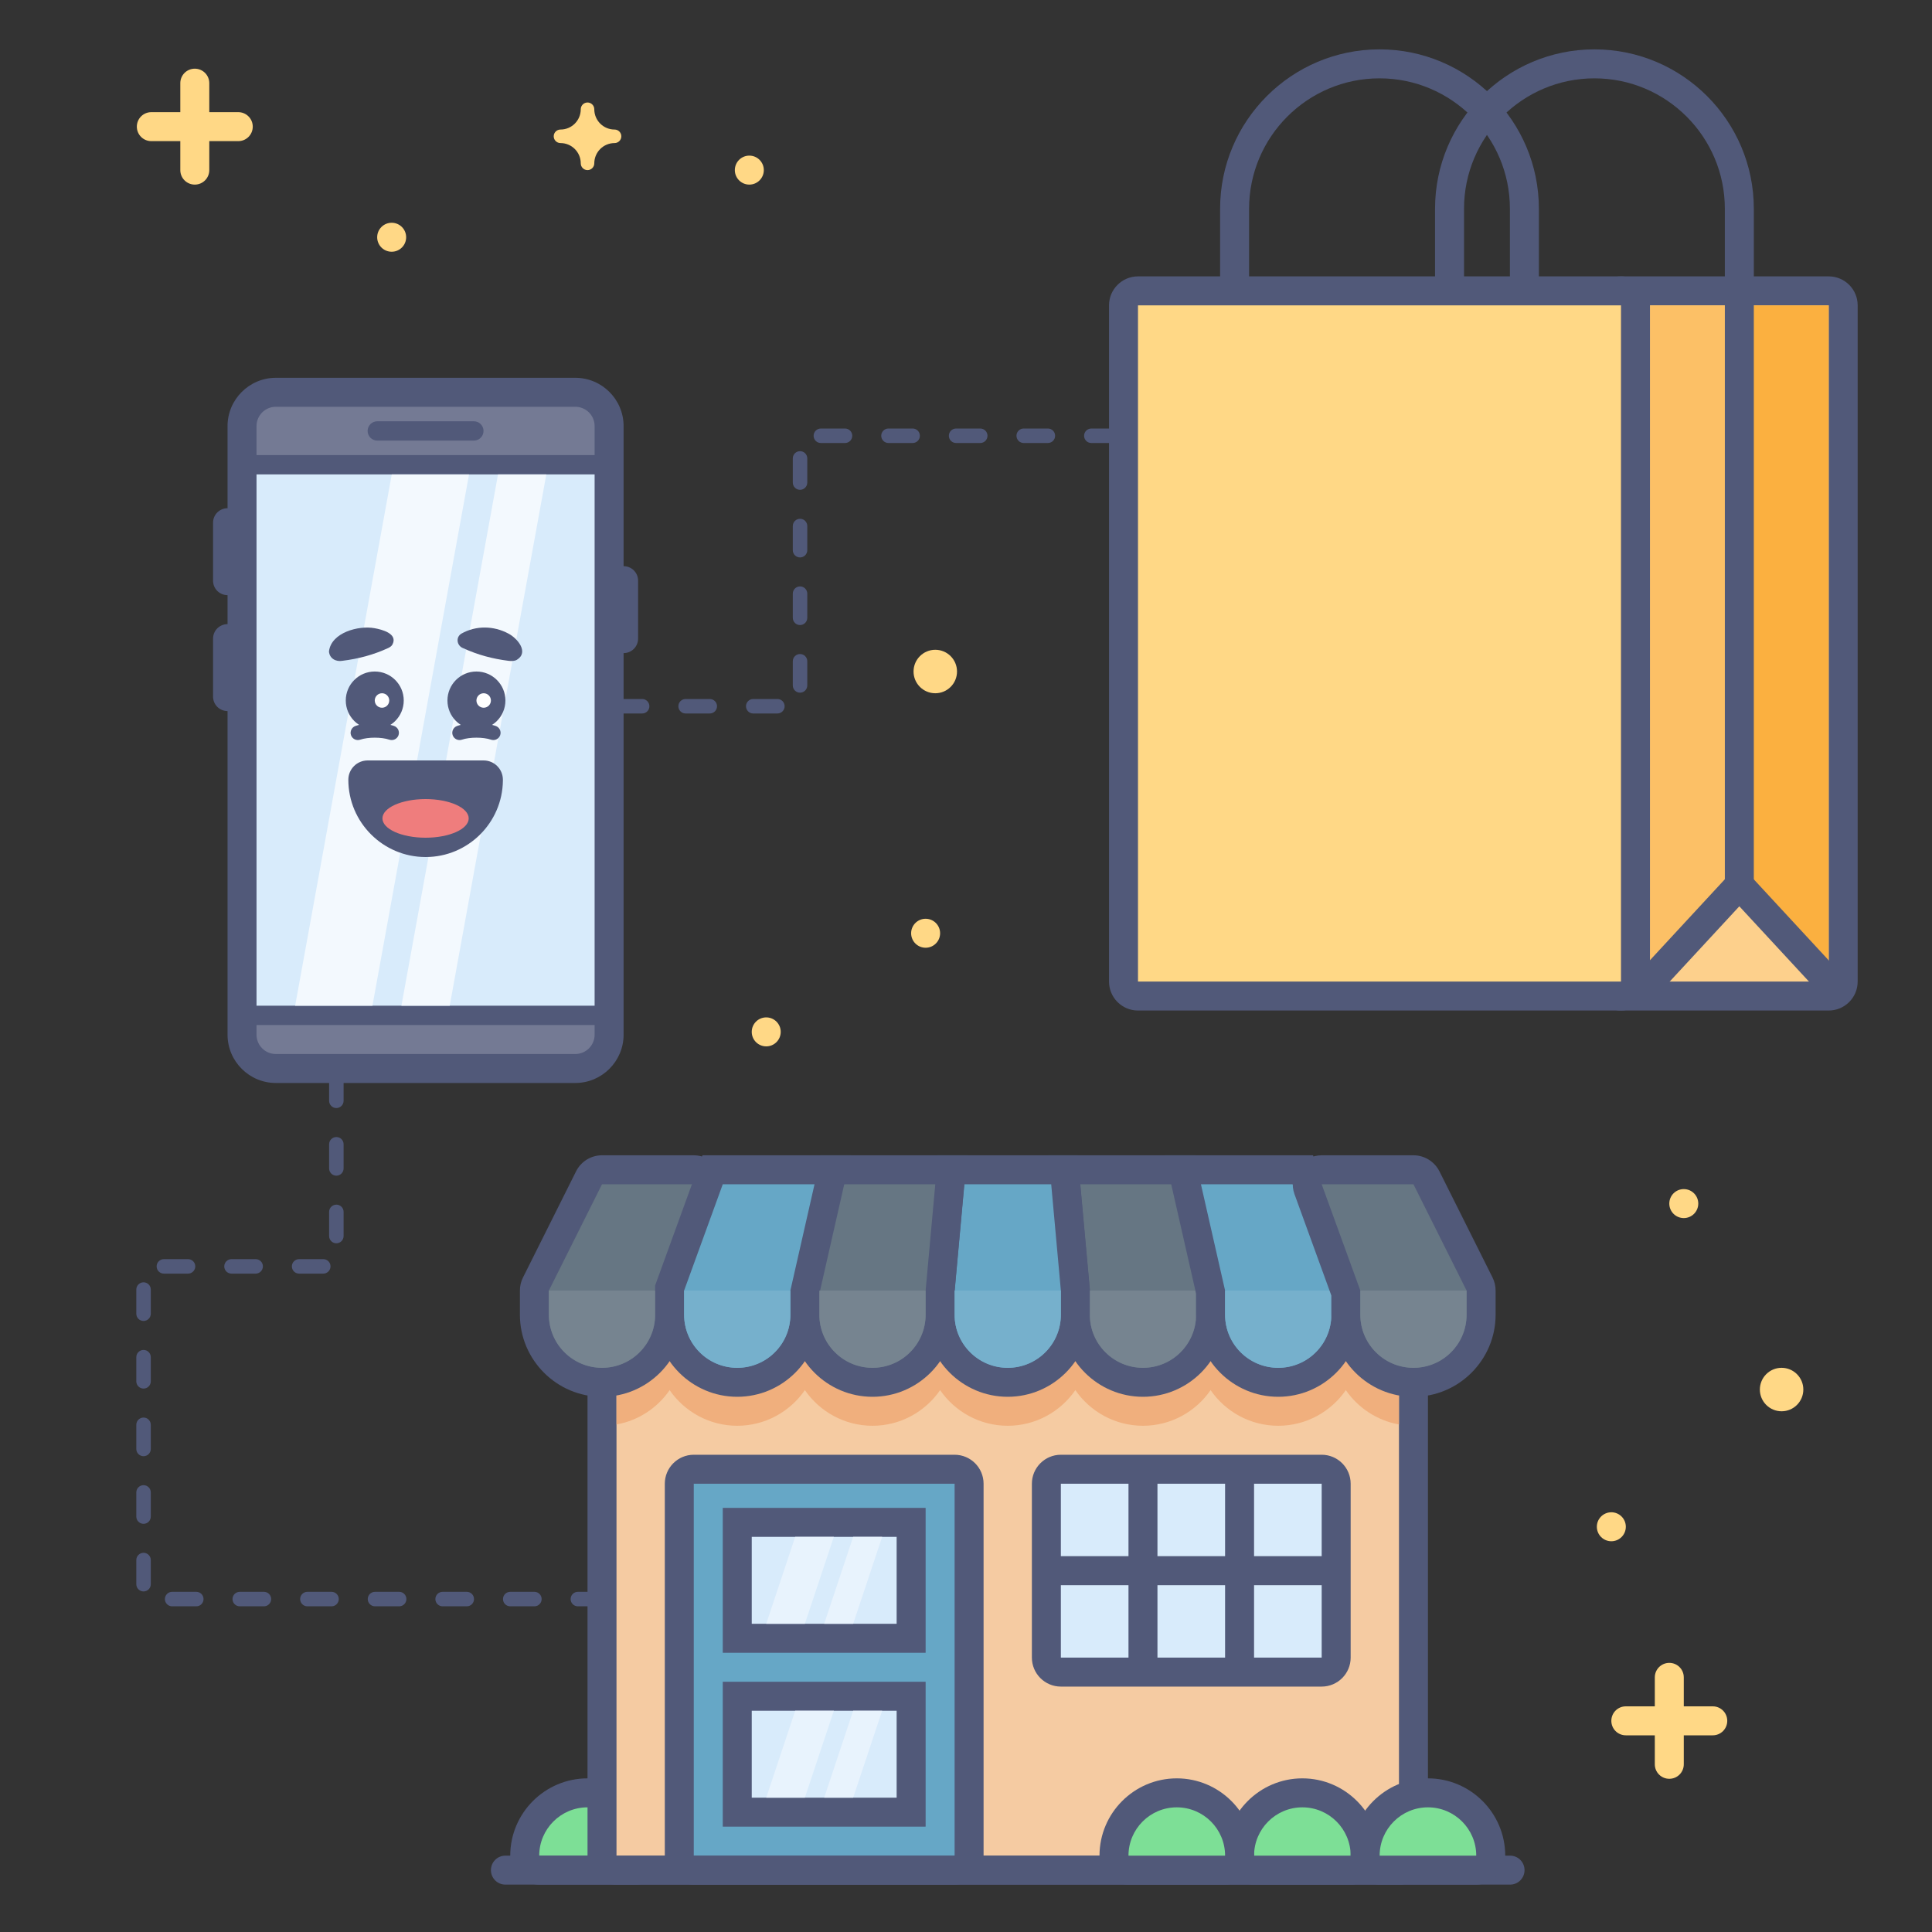 <?xml version="1.0" encoding="utf-8"?>
<!-- Generator: Adobe Illustrator 26.0.1, SVG Export Plug-In . SVG Version: 6.00 Build 0)  -->
<svg version="1.1" id="Google_x5F_Hub-Offline_x5F_Conversion_x5F_Tracking"
	 xmlns="http://www.w3.org/2000/svg" xmlns:xlink="http://www.w3.org/1999/xlink" x="0px" y="0px" viewBox="0 0 400 400"
	 style="enable-background:new 0 0 400 400;" xml:space="preserve">
<rect x="0" y="0" width="400" height="400" fill="#333333" stroke="none"/>
<style type="text/css">
	.st0{fill:none;}
	.st1{fill:#515979;}
	.st2{fill:#7DDF96;}
	.st3{fill:#F5CBA2;}
	.st4{fill:#F0AF7D;}
	.st5{fill:#66A7C6;}
	.st6{fill:#D8EBFB;}
	.st7{fill:#E8F3FD;}
	.st8{fill:#667683;}
	.st9{opacity:0.2;}
	.st10{fill:#768490;}
	.st11{fill:#76B0CC;}
	.st12{fill:#747A94;}
	.st13{fill:#F3F9FE;}
	.st14{fill:#FFFFFF;}
	.st15{fill:#EF7D7D;}
	.st16{fill:#FDD08C;}
	.st17{fill:#FBB040;}
	.st18{fill:#FCC066;}
	.st19{fill:#FFD886;}
</style>
<g>
	<rect class="st0" width="400" height="400"/>
</g>
<g>
	<path class="st1" d="M138.64,332.57h-5c-0.83,0-1.5-0.67-1.5-1.5s0.67-1.5,1.5-1.5h5c0.83,0,1.5,0.67,1.5,1.5
		S139.47,332.57,138.64,332.57z M124.64,332.57h-5c-0.83,0-1.5-0.67-1.5-1.5s0.67-1.5,1.5-1.5h5c0.83,0,1.5,0.67,1.5,1.5
		S125.47,332.57,124.64,332.57z M110.64,332.57h-5c-0.83,0-1.5-0.67-1.5-1.5s0.67-1.5,1.5-1.5h5c0.83,0,1.5,0.67,1.5,1.5
		S111.47,332.57,110.64,332.57z M96.64,332.57h-5c-0.83,0-1.5-0.67-1.5-1.5s0.67-1.5,1.5-1.5h5c0.83,0,1.5,0.67,1.5,1.5
		S97.47,332.57,96.64,332.57z M82.64,332.57h-5c-0.83,0-1.5-0.67-1.5-1.5s0.67-1.5,1.5-1.5h5c0.83,0,1.5,0.67,1.5,1.5
		S83.47,332.57,82.64,332.57z M68.64,332.57h-5c-0.83,0-1.5-0.67-1.5-1.5s0.67-1.5,1.5-1.5h5c0.83,0,1.5,0.67,1.5,1.5
		S69.47,332.57,68.64,332.57z M54.64,332.57h-5c-0.83,0-1.5-0.67-1.5-1.5s0.67-1.5,1.5-1.5h5c0.83,0,1.5,0.67,1.5,1.5
		S55.47,332.57,54.64,332.57z M40.64,332.57h-5c-0.83,0-1.5-0.67-1.5-1.5s0.67-1.5,1.5-1.5h5c0.83,0,1.5,0.67,1.5,1.5
		S41.47,332.57,40.64,332.57z M29.72,329.49c-0.83,0-1.5-0.67-1.5-1.5v-5c0-0.83,0.67-1.5,1.5-1.5s1.5,0.67,1.5,1.5v5
		C31.22,328.82,30.55,329.49,29.72,329.49z M29.72,315.49c-0.83,0-1.5-0.67-1.5-1.5v-5c0-0.83,0.67-1.5,1.5-1.5s1.5,0.67,1.5,1.5v5
		C31.22,314.82,30.55,315.49,29.72,315.49z M29.72,301.49c-0.83,0-1.5-0.67-1.5-1.5v-5c0-0.83,0.67-1.5,1.5-1.5s1.5,0.67,1.5,1.5v5
		C31.22,300.82,30.55,301.49,29.72,301.49z M29.72,287.49c-0.83,0-1.5-0.67-1.5-1.5v-5c0-0.83,0.67-1.5,1.5-1.5s1.5,0.67,1.5,1.5v5
		C31.22,286.82,30.55,287.49,29.72,287.49z M29.72,273.49c-0.83,0-1.5-0.67-1.5-1.5v-5c0-0.83,0.67-1.5,1.5-1.5s1.5,0.67,1.5,1.5v5
		C31.22,272.82,30.55,273.49,29.72,273.49z M66.93,263.69h-5c-0.83,0-1.5-0.67-1.5-1.5s0.67-1.5,1.5-1.5h5c0.83,0,1.5,0.67,1.5,1.5
		S67.75,263.69,66.93,263.69z M52.93,263.69h-5c-0.83,0-1.5-0.67-1.5-1.5s0.67-1.5,1.5-1.5h5c0.83,0,1.5,0.67,1.5,1.5
		S53.75,263.69,52.93,263.69z M38.93,263.69h-5c-0.83,0-1.5-0.67-1.5-1.5s0.67-1.5,1.5-1.5h5c0.83,0,1.5,0.67,1.5,1.5
		S39.75,263.69,38.93,263.69z M69.64,257.41c-0.83,0-1.5-0.67-1.5-1.5v-5c0-0.83,0.67-1.5,1.5-1.5s1.5,0.67,1.5,1.5v5
		C71.14,256.73,70.47,257.41,69.64,257.41z M69.64,243.41c-0.83,0-1.5-0.67-1.5-1.5v-5c0-0.83,0.67-1.5,1.5-1.5s1.5,0.67,1.5,1.5v5
		C71.14,242.73,70.47,243.41,69.64,243.41z M69.64,229.41c-0.83,0-1.5-0.67-1.5-1.5v-5c0-0.83,0.67-1.5,1.5-1.5s1.5,0.67,1.5,1.5v5
		C71.14,228.73,70.47,229.41,69.64,229.41z M69.64,215.41c-0.83,0-1.5-0.67-1.5-1.5v-5c0-0.83,0.67-1.5,1.5-1.5s1.5,0.67,1.5,1.5v5
		C71.14,214.73,70.47,215.41,69.64,215.41z M69.64,201.41c-0.83,0-1.5-0.67-1.5-1.5v-5c0-0.83,0.67-1.5,1.5-1.5s1.5,0.67,1.5,1.5v5
		C71.14,200.73,70.47,201.41,69.64,201.41z M69.64,187.41c-0.83,0-1.5-0.67-1.5-1.5v-5c0-0.83,0.67-1.5,1.5-1.5s1.5,0.67,1.5,1.5v5
		C71.14,186.73,70.47,187.41,69.64,187.41z M69.64,173.41c-0.83,0-1.5-0.67-1.5-1.5v-5c0-0.83,0.67-1.5,1.5-1.5s1.5,0.67,1.5,1.5v5
		C71.14,172.73,70.47,173.41,69.64,173.41z M95.69,166.94h-4.52c-0.83,0-1.5-0.67-1.5-1.5s0.67-1.5,1.5-1.5h3.41
		c0.27-0.3,0.67-0.48,1.1-0.48c0.83,0,1.5,0.67,1.5,1.5v0.48C97.19,166.27,96.52,166.94,95.69,166.94z M82.17,166.94h-5
		c-0.83,0-1.5-0.67-1.5-1.5s0.67-1.5,1.5-1.5h5c0.83,0,1.5,0.67,1.5,1.5S83,166.94,82.17,166.94z M95.69,157.46
		c-0.83,0-1.5-0.67-1.5-1.5v-5c0-0.83,0.67-1.5,1.5-1.5s1.5,0.67,1.5,1.5v5C97.19,156.78,96.52,157.46,95.69,157.46z M160.95,147.72
		h-5c-0.83,0-1.5-0.67-1.5-1.5s0.67-1.5,1.5-1.5h5c0.83,0,1.5,0.67,1.5,1.5S161.78,147.72,160.95,147.72z M146.95,147.72h-5
		c-0.83,0-1.5-0.67-1.5-1.5s0.67-1.5,1.5-1.5h5c0.83,0,1.5,0.67,1.5,1.5S147.78,147.72,146.95,147.72z M132.95,147.72h-5
		c-0.83,0-1.5-0.67-1.5-1.5s0.67-1.5,1.5-1.5h5c0.83,0,1.5,0.67,1.5,1.5S133.78,147.72,132.95,147.72z M118.95,147.72h-5
		c-0.83,0-1.5-0.67-1.5-1.5s0.67-1.5,1.5-1.5h5c0.83,0,1.5,0.67,1.5,1.5S119.78,147.72,118.95,147.72z M104.95,147.72h-5
		c-0.83,0-1.5-0.67-1.5-1.5s0.67-1.5,1.5-1.5h5c0.83,0,1.5,0.67,1.5,1.5S105.78,147.72,104.95,147.72z M165.64,143.41
		c-0.83,0-1.5-0.67-1.5-1.5v-5c0-0.83,0.67-1.5,1.5-1.5s1.5,0.67,1.5,1.5v5C167.14,142.73,166.47,143.41,165.64,143.41z
		 M165.64,129.41c-0.83,0-1.5-0.67-1.5-1.5v-5c0-0.83,0.67-1.5,1.5-1.5s1.5,0.67,1.5,1.5v5
		C167.14,128.73,166.47,129.41,165.64,129.41z M165.64,115.41c-0.83,0-1.5-0.67-1.5-1.5v-5c0-0.83,0.67-1.5,1.5-1.5
		s1.5,0.67,1.5,1.5v5C167.14,114.73,166.47,115.41,165.64,115.41z M165.64,101.41c-0.83,0-1.5-0.67-1.5-1.5v-5
		c0-0.83,0.67-1.5,1.5-1.5s1.5,0.67,1.5,1.5v5C167.14,100.73,166.47,101.41,165.64,101.41z M230.95,91.72h-5
		c-0.83,0-1.5-0.67-1.5-1.5s0.67-1.5,1.5-1.5h5c0.83,0,1.5,0.67,1.5,1.5S231.78,91.72,230.95,91.72z M216.95,91.72h-5
		c-0.83,0-1.5-0.67-1.5-1.5s0.67-1.5,1.5-1.5h5c0.83,0,1.5,0.67,1.5,1.5S217.78,91.72,216.95,91.72z M202.95,91.72h-5
		c-0.83,0-1.5-0.67-1.5-1.5s0.67-1.5,1.5-1.5h5c0.83,0,1.5,0.67,1.5,1.5S203.78,91.72,202.95,91.72z M188.95,91.72h-5
		c-0.83,0-1.5-0.67-1.5-1.5s0.67-1.5,1.5-1.5h5c0.83,0,1.5,0.67,1.5,1.5S189.78,91.72,188.95,91.72z M174.95,91.72h-5
		c-0.83,0-1.5-0.67-1.5-1.5s0.67-1.5,1.5-1.5h5c0.83,0,1.5,0.67,1.5,1.5S175.78,91.72,174.95,91.72z"/>
</g>
<g>
	<g>
		<g>
			<path class="st2" d="M111.64,387.19c-1.66,0-3-1.34-3-3c0-7.17,5.83-13,13-13c7.17,0,13,5.83,13,13c0,1.66-1.34,3-3,3H111.64z"/>
		</g>
		<g>
			<path class="st1" d="M121.64,374.19c5.52,0,10,4.48,10,10h-20C111.64,378.67,116.12,374.19,121.64,374.19 M121.64,368.19
				c-8.82,0-16,7.18-16,16c0,3.31,2.69,6,6,6h20c3.31,0,6-2.69,6-6C137.64,375.37,130.46,368.19,121.64,368.19L121.64,368.19z"/>
		</g>
	</g>
	<g>
		<g>
			<path class="st3" d="M127.64,387.19c-1.66,0-3-1.34-3-3v-120c0-1.66,1.34-3,3-3h162c1.66,0,3,1.34,3,3v120c0,1.66-1.34,3-3,3
				H127.64z"/>
		</g>
		<g>
			<g>
				<path class="st1" d="M289.64,264.19v120h-162v-120H289.64 M289.64,258.19h-162c-3.31,0-6,2.69-6,6v120c0,3.31,2.69,6,6,6h162
					c3.31,0,6-2.69,6-6v-120C295.64,260.88,292.95,258.19,289.64,258.19L289.64,258.19z"/>
			</g>
		</g>
	</g>
	<g>
		<path class="st4" d="M127.64,264.19v30.73c4.55-0.81,8.47-3.44,11-7.11c3.07,4.45,8.2,7.38,14,7.38s10.93-2.93,14-7.38
			c3.07,4.45,8.2,7.38,14,7.38s10.93-2.93,14-7.38c3.07,4.45,8.2,7.38,14,7.38s10.93-2.93,14-7.38c3.07,4.45,8.2,7.38,14,7.38
			s10.93-2.93,14-7.38c3.07,4.45,8.2,7.38,14,7.38s10.93-2.93,14-7.38c2.53,3.67,6.45,6.29,11,7.11v-30.73H127.64z"/>
	</g>
	<g>
		<g>
			<path class="st5" d="M143.64,387.19c-1.66,0-3-1.34-3-3v-77c0-1.66,1.34-3,3-3h54c1.66,0,3,1.34,3,3v77c0,1.66-1.34,3-3,3H143.64
				z"/>
		</g>
		<g>
			<g>
				<path class="st1" d="M197.64,307.19v77h-54v-77H197.64 M197.64,301.19h-54c-3.31,0-6,2.69-6,6v77c0,3.31,2.69,6,6,6h54
					c3.31,0,6-2.69,6-6v-77C203.64,303.88,200.95,301.19,197.64,301.19L197.64,301.19z"/>
			</g>
		</g>
	</g>
	<g>
		<g>
			<rect x="152.64" y="351.19" class="st6" width="36" height="24"/>
		</g>
		<g>
			<g>
				<path class="st1" d="M185.64,354.19v18h-30v-18H185.64 M191.64,348.19h-6h-30h-6v6v18v6h6h30h6v-6v-18V348.19L191.64,348.19z"/>
			</g>
		</g>
	</g>
	<g>
		<polygon class="st7" points="166.64,372.19 158.64,372.19 164.64,354.19 172.64,354.19 		"/>
	</g>
	<g>
		<polygon class="st7" points="176.64,372.19 170.64,372.19 176.64,354.19 182.64,354.19 		"/>
	</g>
	<g>
		<g>
			<rect x="152.64" y="315.19" class="st6" width="36" height="24"/>
		</g>
		<g>
			<g>
				<path class="st1" d="M185.64,318.19v18h-30v-18H185.64 M191.64,312.19h-6h-30h-6v6v18v6h6h30h6v-6v-18V312.19L191.64,312.19z"/>
			</g>
		</g>
	</g>
	<g>
		<polygon class="st7" points="166.64,336.19 158.64,336.19 164.64,318.19 172.64,318.19 		"/>
	</g>
	<g>
		<polygon class="st7" points="176.64,336.19 170.64,336.19 176.64,318.19 182.64,318.19 		"/>
	</g>
	<g>
		<g>
			<path class="st8" d="M124.64,286.19c-7.72,0-14-6.28-14-14v-5c0-0.47,0.11-0.93,0.32-1.34l11-22c0.51-1.02,1.55-1.66,2.68-1.66
				h19c0.98,0,1.9,0.48,2.46,1.28c0.56,0.8,0.7,1.83,0.36,2.75l-7.82,21.5v4.47C138.64,279.91,132.36,286.19,124.64,286.19z"/>
		</g>
		<g>
			<g>
				<path class="st1" d="M143.64,245.19L143.64,245.19 M143.64,245.19l-8,22v5c0,6.08-4.92,11-11,11c-6.08,0-11-4.92-11-11v-5l11-22
					H143.64 M143.64,239.19L143.64,239.19h-19c-2.27,0-4.35,1.28-5.37,3.32l-11,22c-0.42,0.83-0.63,1.75-0.63,2.68v5
					c0,9.37,7.63,17,17,17s17-7.63,17-17v-3.94l7.57-20.81c0.28-0.69,0.43-1.45,0.43-2.24
					C149.64,241.88,146.96,239.19,143.64,239.19L143.64,239.19z M143.64,251.19L143.64,251.19L143.64,251.19L143.64,251.19z"/>
			</g>
		</g>
	</g>
	<g class="st9">
		<g>
			<polygon points="261.64,245.07 242.64,245.07 247.64,267.07 269.64,267.07 			"/>
		</g>
	</g>
	<g class="st9">
		<g>
			<polygon points="283.64,245.07 264.64,245.07 272.64,267.07 294.64,267.07 			"/>
		</g>
	</g>
	<g>
		<g>
			<path class="st8" d="M236.64,286.19c-7.72,0-14-6.28-14-14v-4.86l-2.29-25.14h24.68l5.61,24.66v5.34
				C250.64,279.91,244.36,286.19,236.64,286.19z"/>
		</g>
		<g>
			<g>
				<path class="st1" d="M242.64,245.19l5,22v5c0,6.08-4.92,11-11,11s-11-4.92-11-11v-5l-2-22H242.64 M247.43,239.19h-4.79h-19
					h-6.57l0.59,6.54l1.98,21.73v4.73c0,9.37,7.63,17,17,17s17-7.63,17-17v-5v-0.67l-0.15-0.66l-5-22L247.43,239.19L247.43,239.19z"
					/>
			</g>
		</g>
	</g>
	<g>
		<g>
			<path class="st5" d="M208.64,286.19c-7.72,0-14-6.28-14-14v-5.14l2.26-24.86h23.48l2.26,24.86v5.14
				C222.64,279.91,216.36,286.19,208.64,286.19z"/>
		</g>
		<g>
			<g>
				<path class="st1" d="M217.64,245.19l2,22v5c0,6.08-4.92,11-11,11s-11-4.92-11-11v-5l2-22H217.64 M223.12,239.19h-5.48h-18h-5.48
					l-0.5,5.46l-2,22l-0.02,0.27v0.27v5c0,9.37,7.63,17,17,17s17-7.63,17-17v-5v-0.27l-0.02-0.27l-2-22L223.12,239.19L223.12,239.19
					z"/>
			</g>
		</g>
	</g>
	<g>
		<g>
			<path class="st8" d="M180.64,286.19c-7.72,0-14-6.28-14-14v-5.34l5.61-24.66h24.68l-2.29,25.14v4.86
				C194.64,279.91,188.36,286.19,180.64,286.19z"/>
		</g>
		<g>
			<g>
				<path class="st1" d="M193.64,245.19l-2,22v5c0,6.08-4.92,11-11,11s-11-4.92-11-11v-5l5-22H193.64 M200.21,239.19h-6.57h-19
					h-4.79l-1.06,4.67l-5,22l-0.15,0.66v0.67v5c0,9.37,7.63,17,17,17s17-7.63,17-17v-4.73l1.98-21.73L200.21,239.19L200.21,239.19z"
					/>
			</g>
		</g>
	</g>
	<g>
		<g>
			<path class="st5" d="M152.64,286.19c-7.72,0-14-6.28-14-14v-5.53l8.9-24.47h24.86l-5.76,25.34v4.66
				C166.64,279.91,160.36,286.19,152.64,286.19z"/>
		</g>
		<g>
			<g>
				<path class="st1" d="M168.64,245.19l-5,22v5c0,6.08-4.92,11-11,11s-11-4.92-11-11v-5l8-22H168.64 M176.16,239.19h-7.52h-19h-4.2
					l-1.44,3.95l-8,22l-0.36,0.99v1.06v5c0,9.37,7.63,17,17,17s17-7.63,17-17v-4.33l4.85-21.34L176.16,239.19L176.16,239.19z"/>
			</g>
		</g>
	</g>
	<g>
		<path class="st10" d="M113.64,267.19v5c0,6.08,4.92,11,11,11c6.08,0,11-4.92,11-11v-5H113.64z"/>
	</g>
	<g>
		<path class="st10" d="M225.64,267.19v5c0,6.08,4.92,11,11,11s11-4.92,11-11v-5H225.64z"/>
	</g>
	<g>
		<path class="st11" d="M197.64,267.19v5c0,6.08,4.92,11,11,11s11-4.92,11-11v-5H197.64z"/>
	</g>
	<g>
		<path class="st10" d="M169.64,267.19v5c0,6.08,4.92,11,11,11s11-4.92,11-11v-5H169.64z"/>
	</g>
	<g>
		<path class="st11" d="M141.64,267.19v5c0,6.08,4.92,11,11,11s11-4.92,11-11v-5H141.64z"/>
	</g>
	<g>
		<path class="st1" d="M312.64,390.19h-208c-1.66,0-3-1.34-3-3s1.34-3,3-3h208c1.66,0,3,1.34,3,3S314.3,390.19,312.64,390.19z"/>
	</g>
	<g>
		<g>
			<path class="st2" d="M259.64,387.19c-1.66,0-3-1.34-3-3c0-7.17,5.83-13,13-13s13,5.83,13,13c0,1.66-1.34,3-3,3H259.64z"/>
		</g>
		<g>
			<path class="st1" d="M269.64,374.19c5.52,0,10,4.48,10,10h-20C259.64,378.67,264.12,374.19,269.64,374.19 M269.64,368.19
				c-8.82,0-16,7.18-16,16c0,3.31,2.69,6,6,6h20c3.31,0,6-2.69,6-6C285.64,375.37,278.46,368.19,269.64,368.19L269.64,368.19z"/>
		</g>
	</g>
	<g>
		<g>
			<path class="st2" d="M285.64,387.19c-1.66,0-3-1.34-3-3c0-7.17,5.83-13,13-13s13,5.83,13,13c0,1.66-1.34,3-3,3H285.64z"/>
		</g>
		<g>
			<path class="st1" d="M295.64,374.19c5.52,0,10,4.48,10,10h-20C285.64,378.67,290.12,374.19,295.64,374.19 M295.64,368.19
				c-8.82,0-16,7.18-16,16c0,3.31,2.69,6,6,6h20c3.31,0,6-2.69,6-6C311.64,375.37,304.46,368.19,295.64,368.19L295.64,368.19z"/>
		</g>
	</g>
	<g>
		<g>
			<path class="st2" d="M233.64,387.19c-1.66,0-3-1.34-3-3c0-7.17,5.83-13,13-13s13,5.83,13,13c0,1.66-1.34,3-3,3H233.64z"/>
		</g>
		<g>
			<path class="st1" d="M243.64,374.19c5.52,0,10,4.48,10,10h-20C233.64,378.67,238.12,374.19,243.64,374.19 M243.64,368.19
				c-8.82,0-16,7.18-16,16c0,3.31,2.69,6,6,6h20c3.31,0,6-2.69,6-6C259.64,375.37,252.46,368.19,243.64,368.19L243.64,368.19z"/>
		</g>
	</g>
	<g>
		<g>
			<path class="st5" d="M264.64,286.19c-7.72,0-14-6.28-14-14v-4.66l-5.76-25.34h24.86l8.9,24.47v5.53
				C278.64,279.91,272.36,286.19,264.64,286.19z"/>
		</g>
		<g>
			<g>
				<path class="st1" d="M267.64,245.19l8,22v5c0,6.08-4.92,11-11,11s-11-4.92-11-11v-5l-5-22H267.64 M271.84,239.19h-4.2h-19h-7.52
					l1.67,7.33l4.85,21.34v4.33c0,9.37,7.63,17,17,17s17-7.63,17-17v-5v-1.06l-0.36-0.99l-8-22L271.84,239.19L271.84,239.19z"/>
			</g>
		</g>
	</g>
	<g>
		<path class="st11" d="M253.64,267.19v5c0,6.08,4.92,11,11,11s11-4.92,11-11v-5H253.64z"/>
	</g>
	<g>
		<g>
			<path class="st8" d="M292.64,286.19c-7.72,0-14-6.28-14-14v-4.47l-7.82-21.5c-0.33-0.92-0.2-1.94,0.36-2.75
				c0.56-0.8,1.48-1.28,2.46-1.28h19c1.14,0,2.17,0.64,2.68,1.66l11,22c0.21,0.42,0.32,0.88,0.32,1.34v5
				C306.64,279.91,300.36,286.19,292.64,286.19z"/>
		</g>
		<g>
			<g>
				<path class="st1" d="M292.64,245.19l11,22v5c0,6.08-4.92,11-11,11s-11-4.92-11-11v-5l-8-22H292.64 M292.64,239.19h-19
					c-1.96,0-3.79,0.95-4.91,2.56c-1.12,1.6-1.39,3.65-0.72,5.49l7.64,21.01v3.94c0,9.37,7.63,17,17,17s17-7.63,17-17v-5
					c0-0.93-0.22-1.85-0.63-2.68l-11-22C296.99,240.48,294.91,239.19,292.64,239.19L292.64,239.19z"/>
			</g>
		</g>
	</g>
	<g>
		<path class="st10" d="M281.64,267.19v5c0,6.08,4.92,11,11,11s11-4.92,11-11v-5H281.64z"/>
	</g>
	<g>
		<g>
			<path class="st6" d="M219.64,346.19c-1.66,0-3-1.34-3-3v-36c0-1.66,1.34-3,3-3h54c1.66,0,3,1.34,3,3v36c0,1.66-1.34,3-3,3H219.64
				z"/>
		</g>
		<g>
			<g>
				<path class="st1" d="M273.64,307.19v36h-54v-36H273.64 M273.64,301.19h-54c-3.31,0-6,2.69-6,6v36c0,3.31,2.69,6,6,6h54
					c3.31,0,6-2.69,6-6v-36C279.64,303.88,276.95,301.19,273.64,301.19L273.64,301.19z"/>
			</g>
		</g>
	</g>
	<g>
		<path class="st1" d="M256.64,346.19c-1.66,0-3-1.34-3-3v-36c0-1.66,1.34-3,3-3s3,1.34,3,3v36
			C259.64,344.85,258.3,346.19,256.64,346.19z"/>
	</g>
	<g>
		<path class="st1" d="M236.64,346.19c-1.66,0-3-1.34-3-3v-36c0-1.66,1.34-3,3-3s3,1.34,3,3v36
			C239.64,344.85,238.3,346.19,236.64,346.19z"/>
	</g>
	<g>
		<path class="st1" d="M273.64,328.19h-54c-1.66,0-3-1.34-3-3s1.34-3,3-3h54c1.66,0,3,1.34,3,3S275.3,328.19,273.64,328.19z"/>
	</g>
</g>
<g>
	<g>
		<g>
			<path class="st12" d="M57.11,221.22c-3.86,0-7-3.14-7-7v-126c0-3.86,3.14-7,7-7h62c3.86,0,7,3.14,7,7v126c0,3.86-3.14,7-7,7
				H57.11z"/>
		</g>
		<g>
			<path class="st1" d="M119.11,84.22c2.21,0,4,1.79,4,4v126c0,2.21-1.79,4-4,4h-62c-2.21,0-4-1.79-4-4v-126c0-2.21,1.79-4,4-4
				H119.11 M119.11,78.22h-62c-5.51,0-10,4.49-10,10v126c0,5.51,4.49,10,10,10h62c5.51,0,10-4.49,10-10v-126
				C129.11,82.71,124.63,78.22,119.11,78.22L119.11,78.22z"/>
		</g>
	</g>
	<g>
		<g>
			<rect x="51.11" y="96.22" class="st6" width="74" height="114"/>
		</g>
		<g>
			<g>
				<path class="st1" d="M123.11,98.22v110h-70v-110H123.11 M127.11,94.22h-4h-70h-4v4v110v4h4h70h4v-4v-110V94.22L127.11,94.22z"/>
			</g>
		</g>
	</g>
	<g>
		<polygon class="st13" points="77.11,208.22 61.11,208.22 81.11,98.22 97.11,98.22 		"/>
	</g>
	<g>
		<polygon class="st13" points="93.11,208.22 83.11,208.22 103.11,98.22 113.11,98.22 		"/>
	</g>
	<g>
		<path class="st1" d="M98.11,91.22h-20c-1.1,0-2-0.9-2-2s0.9-2,2-2h20c1.1,0,2,0.9,2,2S99.22,91.22,98.11,91.22z"/>
	</g>
	<g>
		<path class="st1" d="M47.11,123.22c-1.66,0-3-1.34-3-3v-12c0-1.66,1.34-3,3-3s3,1.34,3,3v12
			C50.11,121.88,48.77,123.22,47.11,123.22z"/>
	</g>
	<g>
		<path class="st1" d="M47.11,147.22c-1.66,0-3-1.34-3-3v-12c0-1.66,1.34-3,3-3s3,1.34,3,3v12
			C50.11,145.88,48.77,147.22,47.11,147.22z"/>
	</g>
	<g>
		<path class="st1" d="M129.11,135.22c-1.66,0-3-1.34-3-3v-12c0-1.66,1.34-3,3-3s3,1.34,3,3v12
			C132.11,133.88,130.77,135.22,129.11,135.22z"/>
	</g>
	<g>
		<g>
			<g>
				<path class="st1" d="M102.14,153.22c-0.16,0-0.33-0.03-0.49-0.08c-1.6-0.55-4.42-0.55-6.02,0c-0.78,0.27-1.64-0.15-1.91-0.93
					c-0.27-0.78,0.15-1.64,0.93-1.91c2.24-0.77,5.74-0.77,7.98,0c0.78,0.27,1.2,1.12,0.93,1.91
					C103.34,152.83,102.76,153.22,102.14,153.22z"/>
			</g>
			<g>
				<g>
					<circle class="st1" cx="98.64" cy="145.03" r="6"/>
				</g>
				<g>
					<circle class="st14" cx="100.14" cy="145.03" r="1.5"/>
				</g>
			</g>
			<g>
				<path class="st1" d="M95.52,131.19c3.02-1.72,6.69-1.65,9.73-0.02c1.81,0.93,4.35,3.84,1.77,5.43
					c-0.53,0.31-1.14,0.27-1.71,0.22c-3.34-0.42-6.38-1.23-9.46-2.64C94.57,133.67,94.31,131.93,95.52,131.19L95.52,131.19z"/>
			</g>
		</g>
		<g>
			<g>
				<path class="st1" d="M81.09,153.22c-0.16,0-0.33-0.03-0.49-0.08c-1.6-0.55-4.42-0.55-6.02,0c-0.78,0.27-1.64-0.15-1.91-0.93
					c-0.27-0.78,0.15-1.64,0.93-1.91c2.24-0.77,5.74-0.77,7.98,0c0.78,0.27,1.2,1.12,0.93,1.91
					C82.29,152.83,81.71,153.22,81.09,153.22z"/>
			</g>
			<g>
				<g>
					<circle class="st1" cx="77.59" cy="145.03" r="6"/>
				</g>
				<g>
					<circle class="st14" cx="79.09" cy="145.03" r="1.5"/>
				</g>
			</g>
			<g>
				<path class="st1" d="M80.37,134.17c-3.08,1.41-6.12,2.22-9.46,2.64c-1.36,0.25-2.69-0.47-2.8-1.93
					c0.45-3.92,6.13-5.43,9.43-4.82c1.53,0.27,4.87,1.12,3.72,3.36C81.06,133.79,80.72,134,80.37,134.17L80.37,134.17z"/>
			</g>
		</g>
		<g>
			<path class="st1" d="M100.12,157.44L100.12,157.44h-24c-2.21,0-4,1.79-4,4c0,8.82,7.18,16,16,16c8.77,0,15.91-7.09,16-15.84
				c0-0.05,0-0.11,0-0.16C104.12,159.23,102.33,157.44,100.12,157.44z"/>
			<g>
				<g>
					<ellipse class="st15" cx="88.11" cy="169.44" rx="8.93" ry="4"/>
				</g>
			</g>
		</g>
	</g>
</g>
<g>
	<g>
		<path class="st1" d="M315.61,66.22h-60c-1.66,0-3-1.34-3-3v-20c0-18.2,14.8-33,33-33s33,14.8,33,33v20
			C318.61,64.88,317.27,66.22,315.61,66.22z M258.61,60.22h54v-17c0-14.89-12.11-27-27-27s-27,12.11-27,27V60.22z"/>
	</g>
	<g>
		<path class="st1" d="M360.11,66.22h-60c-1.66,0-3-1.34-3-3v-20c0-18.2,14.8-33,33-33s33,14.8,33,33v20
			C363.11,64.88,361.77,66.22,360.11,66.22z M303.11,60.22h54v-17c0-14.89-12.11-27-27-27s-27,12.11-27,27V60.22z"/>
	</g>
	<g>
		<g>
			<path class="st16" d="M335.61,206.22c-1.66,0-3-1.34-3-3v-140c0-1.66,1.34-3,3-3h43c1.66,0,3,1.34,3,3v140c0,1.66-1.34,3-3,3
				H335.61z"/>
		</g>
		<g>
			<g>
				<path class="st1" d="M378.61,63.22v140h-43v-140H378.61 M378.61,57.22h-43c-3.31,0-6,2.69-6,6v140c0,3.31,2.69,6,6,6h43
					c3.31,0,6-2.69,6-6v-140C384.61,59.91,381.93,57.22,378.61,57.22L378.61,57.22z"/>
			</g>
		</g>
	</g>
	<g>
		<polygon class="st17" points="378.61,63.22 360.11,63.22 360.11,183.22 378.61,203.22 		"/>
	</g>
	<g>
		<polygon class="st18" points="360.11,63.22 341.61,63.22 341.61,203.22 360.11,183.22 		"/>
	</g>
	<g>
		<g>
			<path class="st19" d="M235.61,206.22c-1.66,0-3-1.34-3-3v-140c0-1.66,1.34-3,3-3h100c1.66,0,3,1.34,3,3v140c0,1.66-1.34,3-3,3
				H235.61z"/>
		</g>
		<g>
			<path class="st1" d="M335.61,63.22v140h-100v-140H335.61 M335.61,57.22h-100c-3.31,0-6,2.69-6,6v140c0,3.31,2.69,6,6,6h100
				c3.31,0,6-2.69,6-6v-140C341.61,59.91,338.93,57.22,335.61,57.22L335.61,57.22z"/>
		</g>
	</g>
	<g>
		<path class="st1" d="M360.11,186.22c-1.66,0-3-1.34-3-3v-120c0-1.66,1.34-3,3-3s3,1.34,3,3v120
			C363.11,184.88,361.77,186.22,360.11,186.22z"/>
	</g>
	<g>
		<path class="st1" d="M378.61,206.22c-0.81,0-1.61-0.32-2.2-0.96l-16.3-17.62l-16.3,17.62c-1.12,1.22-3.02,1.29-4.24,0.17
			c-1.22-1.12-1.29-3.02-0.17-4.24l18.5-20c1.13-1.23,3.27-1.23,4.4,0l18.5,20c1.12,1.22,1.05,3.11-0.17,4.24
			C380.07,205.96,379.34,206.22,378.61,206.22z"/>
	</g>
</g>
<path class="st19" d="M49.33,23.22h-6v-6c0-1.66-1.34-3-3-3s-3,1.34-3,3v6h-6c-1.66,0-3,1.34-3,3s1.34,3,3,3h6v6c0,1.66,1.34,3,3,3
	s3-1.34,3-3v-6h6c1.66,0,3-1.34,3-3S50.98,23.22,49.33,23.22z"/>
<g>
	<path class="st19" d="M127.24,26.82c-2.32,0-4.2-1.88-4.2-4.2c0-0.77-0.63-1.4-1.4-1.4c-0.77,0-1.4,0.63-1.4,1.4
		c0,2.32-1.88,4.2-4.2,4.2c-0.77,0-1.4,0.63-1.4,1.4s0.63,1.4,1.4,1.4c2.32,0,4.2,1.88,4.2,4.2c0,0.77,0.63,1.4,1.4,1.4
		c0.77,0,1.4-0.63,1.4-1.4c0-2.32,1.88-4.2,4.2-4.2c0.77,0,1.4-0.63,1.4-1.4S128.01,26.82,127.24,26.82z"/>
</g>
<g>
	<g>
		<circle class="st19" cx="81.09" cy="49.12" r="3"/>
	</g>
</g>
<g>
	<g>
		<circle class="st19" cx="155.14" cy="35.22" r="3"/>
	</g>
</g>
<g>
	<g>
		<circle class="st19" cx="191.64" cy="193.22" r="3"/>
	</g>
</g>
<g>
	<g>
		<circle class="st19" cx="348.61" cy="249.19" r="3"/>
	</g>
</g>
<path class="st19" d="M354.61,353.28h-6v-6c0-1.66-1.34-3-3-3s-3,1.34-3,3v6h-6c-1.66,0-3,1.34-3,3s1.34,3,3,3h6v6
	c0,1.66,1.34,3,3,3s3-1.34,3-3v-6h6c1.66,0,3-1.34,3-3S356.27,353.28,354.61,353.28z"/>
<g>
	<g>
		<circle class="st19" cx="333.61" cy="316.1" r="3"/>
	</g>
</g>
<g>
	<g>
		<circle class="st19" cx="158.64" cy="213.64" r="3"/>
	</g>
</g>
<g>
	<circle class="st19" cx="368.86" cy="287.69" r="4.5"/>
</g>
<g>
	<circle class="st19" cx="193.64" cy="139.03" r="4.5"/>
</g>
</svg>
